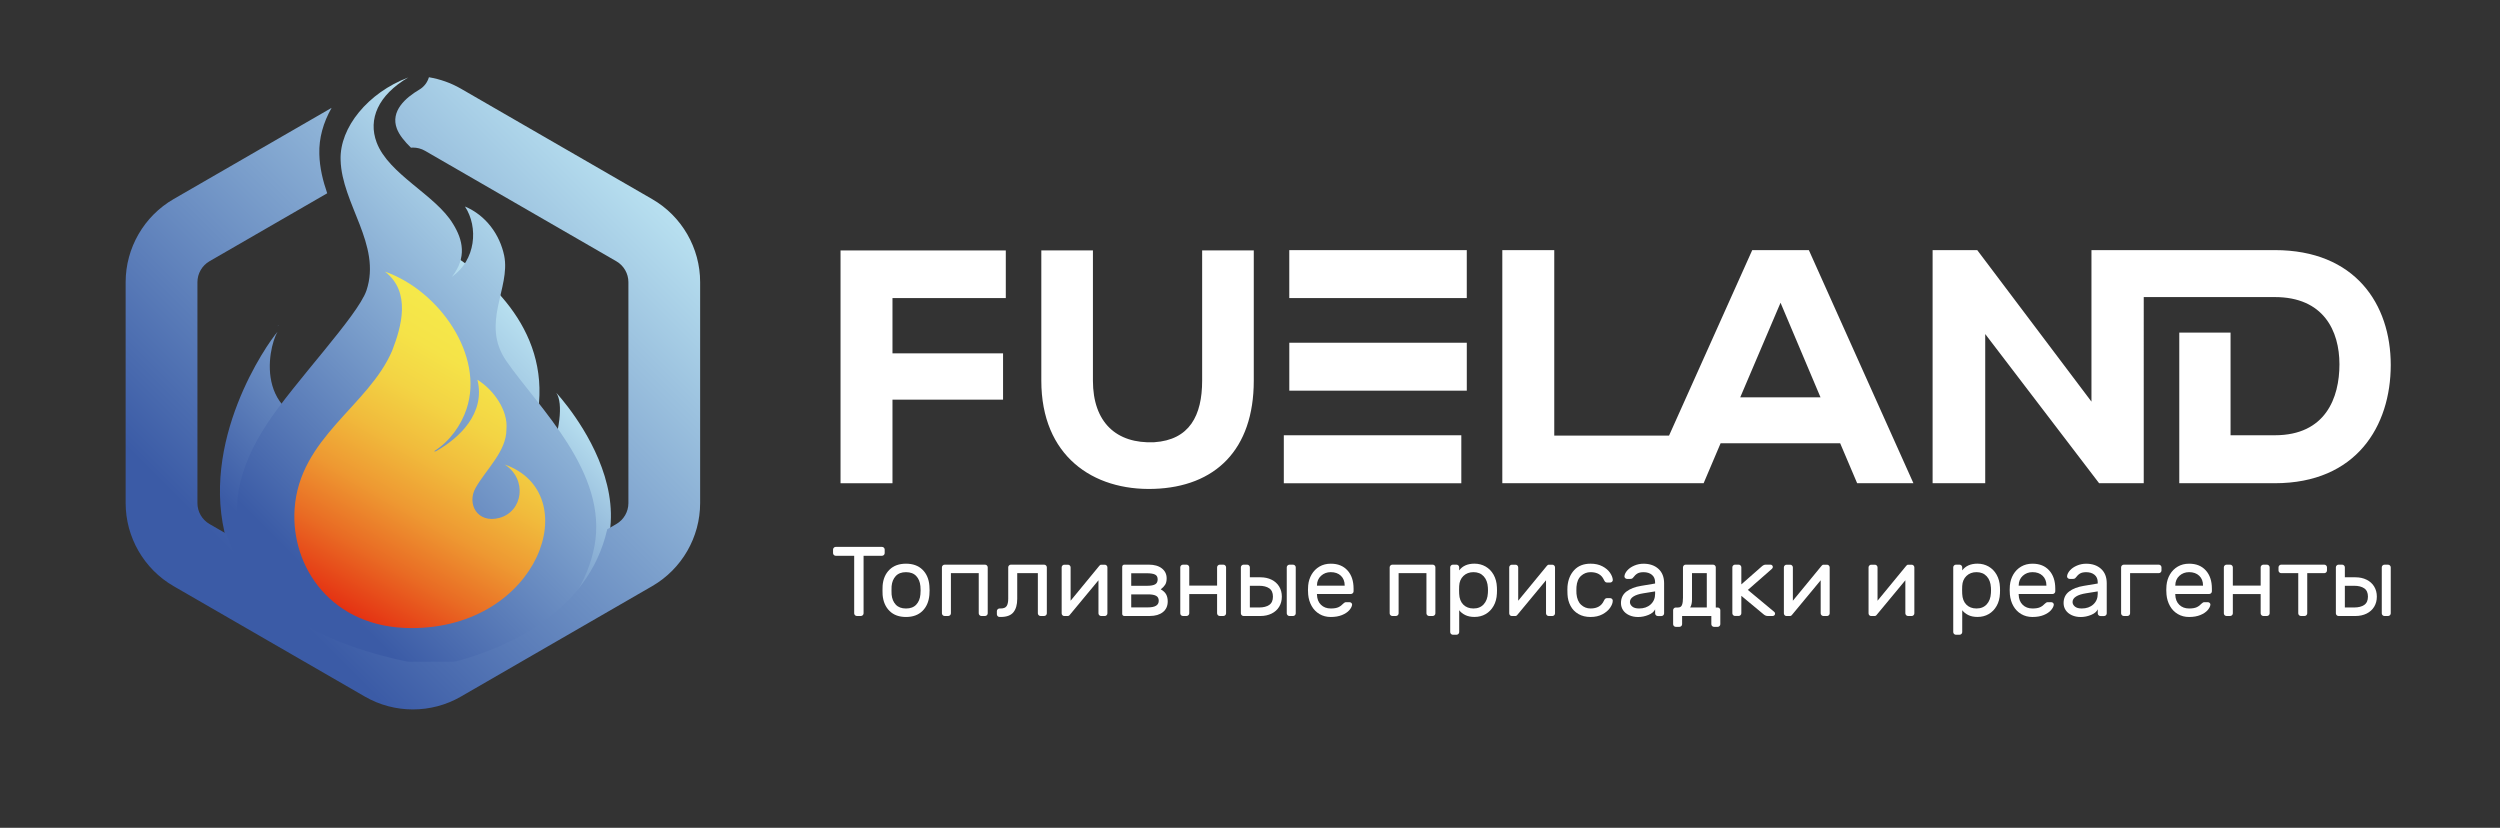 <?xml version="1.0" encoding="UTF-8"?> <!-- Generator: Adobe Illustrator 24.0.2, SVG Export Plug-In . SVG Version: 6.00 Build 0) --> <svg xmlns="http://www.w3.org/2000/svg" xmlns:xlink="http://www.w3.org/1999/xlink" id="Слой_1" x="0px" y="0px" viewBox="0 0 1350 447" style="enable-background:new 0 0 1350 447;" xml:space="preserve"><rect x="0" y="0" width="1350" height="447" fill="#333333" stroke="none"/> <style type="text/css"> .st0{fill:url(#SVGID_1_);} .st1{fill:url(#SVGID_2_);} .st2{fill:url(#SVGID_3_);} .st3{fill:url(#SVGID_4_);} .st4{fill:url(#SVGID_5_);} .st5{fill:url(#SVGID_6_);} .st6{fill:url(#SVGID_7_);} .st7{fill:#FFFFFF;} </style> <g> <g> <g> <linearGradient id="SVGID_1_" gradientUnits="userSpaceOnUse" x1="285.227" y1="273.752" x2="139.267" y2="127.792" gradientTransform="matrix(1 0 0 -1 0 448)"> <stop offset="0" style="stop-color:#B8E0F0"></stop> <stop offset="0.198" style="stop-color:#9CC2DF"></stop> <stop offset="0.891" style="stop-color:#3B5BA6"></stop> </linearGradient> <path class="st0" d="M264.05,278.58c86.58-113.1-60.61-161.86-60.61-161.86c37.86,25.45,51.07,112.04-18.26,113.18 c-49.18,0.81-40.65-41.7-35.36-50.67c-5.54,6.32-42.79,59.49-27.31,113.11c15.48,53.63,109.06,74.88,109.06,74.88 C212.2,320.47,249.22,297.78,264.05,278.58z"></path> <linearGradient id="SVGID_2_" gradientUnits="userSpaceOnUse" x1="330.344" y1="205.926" x2="225.624" y2="101.206" gradientTransform="matrix(1 0 0 -1 0 448)"> <stop offset="0" style="stop-color:#B8E0F0"></stop> <stop offset="0.198" style="stop-color:#9CC2DF"></stop> <stop offset="0.891" style="stop-color:#3B5BA6"></stop> </linearGradient> <path class="st1" d="M300.42,212.15c7.67,11.49-8.08,59.6-31.08,81.51c-42.65,40.72-29.2,61.37-25.87,70.98 c0.53-1,6.06-5.67,45.39-27.4C373.9,290.39,300.42,212.15,300.42,212.15z"></path> <linearGradient id="SVGID_3_" gradientUnits="userSpaceOnUse" x1="246.035" y1="86.21" x2="245.91" y2="86.085" gradientTransform="matrix(1 0 0 -1 0 448)"> <stop offset="0" style="stop-color:#B8E0F0"></stop> <stop offset="0.198" style="stop-color:#9CC2DF"></stop> <stop offset="0.891" style="stop-color:#3B5BA6"></stop> </linearGradient> <path class="st2" d="M246.04,361.97c-0.03-0.09-0.07-0.18-0.1-0.27C245.79,361.98,246.04,361.97,246.04,361.97z"></path> <linearGradient id="SVGID_4_" gradientUnits="userSpaceOnUse" x1="150.558" y1="272.533" x2="149.776" y2="271.752" gradientTransform="matrix(1 0 0 -1 0 448)"> <stop offset="0" style="stop-color:#B8E0F0"></stop> <stop offset="0.198" style="stop-color:#9CC2DF"></stop> <stop offset="0.891" style="stop-color:#3B5BA6"></stop> </linearGradient> <path class="st3" d="M149.81,176.29c0.45-0.52,0.74-0.82,0.74-0.82C150.24,175.65,150.01,175.94,149.81,176.29z"></path> </g> <g> <linearGradient id="SVGID_5_" gradientUnits="userSpaceOnUse" x1="310.533" y1="314.349" x2="131.329" y2="135.145" gradientTransform="matrix(1 0 0 -1 0 448)"> <stop offset="0" style="stop-color:#B8E0F0"></stop> <stop offset="0.198" style="stop-color:#9CC2DF"></stop> <stop offset="0.891" style="stop-color:#3B5BA6"></stop> </linearGradient> <path class="st4" d="M320.96,295.16c7.66-39.88-30.03-74.95-47.51-100.16c-14.1-20.34,2.36-39.33-1.18-56.9 c-2.36-11.39-9.87-21.84-21.2-26.59c7.36,11.16,5.89,28.97-7.07,37.99c8.25-10.44,5.93-20.06,0.63-28.61 c-9.42-15.67-34.79-26.71-41.27-44.04c-4.67-12.48,0.77-25.4,17.08-35.02c-21.6,8.19-37.11,26.94-36.52,44.51 c0.59,23.74,22.21,45.82,13.97,70.51c-4.71,13.77-38.88,49.39-53.88,72.29c-15.25,23.29-21.03,47.06-11.31,68.89 C181.14,403.1,306.79,368.45,320.96,295.16z"></path> </g> <g> <g> <linearGradient id="SVGID_6_" gradientUnits="userSpaceOnUse" x1="272.601" y1="265.196" x2="187.474" y2="117.753" gradientTransform="matrix(1 0 0 -1 0 448)"> <stop offset="0.018" style="stop-color:#F5E84A"></stop> <stop offset="0.139" style="stop-color:#F5E348"></stop> <stop offset="0.286" style="stop-color:#F3D444"></stop> <stop offset="0.448" style="stop-color:#F1BB3C"></stop> <stop offset="0.62" style="stop-color:#EE9932"></stop> <stop offset="0.799" style="stop-color:#E96C24"></stop> <stop offset="0.982" style="stop-color:#E53714"></stop> <stop offset="1" style="stop-color:#E43112"></stop> </linearGradient> <path class="st5" d="M272.49,250.81c12.39,7.89,10.01,25.48-2.92,28.88c-11.76,3.09-17.63-7.58-12.74-16.26 c5.87-10.26,16.64-19.72,16.64-31.55c0.98-10.26-6.85-21.3-15.66-26.82c4.46,18.14-9.78,31.55-22.51,38.66h-0.98 c8.81-5.52,14.77-14.36,17.61-22.88c9.64-28.8-14.68-63.9-44.04-74.16c14.33,11.02,8.81,29.98,3.91,42.6 c-12.72,29.97-50.16,46.95-52.72,85.61c-2.07,31.14,19.84,64.28,63.14,64.28C291.43,339.16,316.51,266.25,272.49,250.81z"></path> </g> </g> </g> <linearGradient id="SVGID_7_" gradientUnits="userSpaceOnUse" x1="341.057" y1="354.087" x2="104.858" y2="117.888" gradientTransform="matrix(1 0 0 -1 0 448)"> <stop offset="0" style="stop-color:#B8E0F0"></stop> <stop offset="0.198" style="stop-color:#9CC2DF"></stop> <stop offset="0.891" style="stop-color:#3B5BA6"></stop> </linearGradient> <path class="st6" d="M352.19,107.53L248.88,47.88c-5.41-3.12-11.27-5.16-17.26-6.17c-0.8,2.73-2.59,5.16-5.21,6.7 c-7.47,4.4-15.63,11.62-12.12,21.01c1.28,3.44,4.11,6.9,7.63,10.34c0.36-0.03,0.71-0.07,1.07-0.07c2.26,0,4.51,0.58,6.52,1.74 l103.31,59.65c4.03,2.32,6.52,6.65,6.52,11.3v119.3c0,4.65-2.5,8.98-6.52,11.3l-4.92,2.84c-10.26,45.27-54.77,63.96-80.74,71.1 c-1,0.27-2.03,0.41-3.07,0.41h-22.68c-0.8,0-1.6-0.08-2.38-0.25c-48.15-10.13-80.46-30.89-93.44-60.03 c-1.31-2.94-2.41-5.88-3.35-8.82l-9.11-5.26c-4.03-2.32-6.52-6.65-6.52-11.3v-119.3c0-4.65,2.5-8.98,6.52-11.3l63.56-36.7 c-2.31-6.71-4.06-13.68-4.25-21.14c-0.28-8.52,2.11-17.08,6.63-24.99L93.75,107.5c-15.98,9.22-25.9,26.41-25.9,44.86v119.3 c0,18.45,9.92,35.64,25.9,44.86l103.31,59.65c7.99,4.61,16.94,6.92,25.9,6.92s17.91-2.31,25.9-6.92l103.31-59.65 c15.98-9.22,25.9-26.41,25.9-44.86v-119.3C378.09,133.95,368.17,116.75,352.19,107.53z"></path> <g> <path class="st7" d="M477.3,295.75c0.28,0.28,0.43,0.62,0.43,1.01v1.92c0,0.39-0.14,0.73-0.43,1.01 c-0.29,0.29-0.62,0.43-1.01,0.43h-9.96v31.07c0,0.39-0.14,0.73-0.43,1.01c-0.28,0.28-0.62,0.43-1.01,0.43h-2.19 c-0.39,0-0.73-0.14-1.01-0.43c-0.29-0.29-0.43-0.62-0.43-1.01v-31.07h-9.97c-0.39,0-0.73-0.14-1.01-0.43 c-0.29-0.28-0.43-0.62-0.43-1.01v-1.92c0-0.39,0.14-0.73,0.43-1.01c0.28-0.29,0.62-0.43,1.01-0.43h24.99 C476.68,295.32,477.02,295.47,477.3,295.75z"></path> <path class="st7" d="M501.98,318.83c0,0.85-0.03,1.67-0.11,2.45c-0.32,3.62-1.57,6.51-3.76,8.66s-5.14,3.23-8.87,3.23 s-6.69-1.08-8.87-3.23c-2.19-2.15-3.44-5.04-3.76-8.66c-0.04-0.39-0.06-1.21-0.06-2.45c0-1.31,0.02-2.16,0.06-2.55 c0.28-3.63,1.53-6.51,3.73-8.66s5.17-3.23,8.9-3.23s6.7,1.08,8.9,3.23c2.2,2.15,3.45,5.04,3.73,8.66 C501.95,317.05,501.98,317.9,501.98,318.83z M494.76,311.05c-1.3-1.38-3.14-2.08-5.52-2.08c-2.38,0-4.22,0.69-5.52,2.08 c-1.3,1.39-2.05,3.22-2.26,5.49c-0.03,0.43-0.05,1.19-0.05,2.29c0,1.07,0.02,1.8,0.05,2.19c0.21,2.28,0.97,4.1,2.26,5.49 c1.3,1.38,3.14,2.08,5.52,2.08c2.38,0,4.22-0.69,5.52-2.08c1.3-1.39,2.05-3.21,2.26-5.49c0.07-0.78,0.11-1.51,0.11-2.19 c0-0.67-0.04-1.44-0.11-2.29C496.81,314.26,496.06,312.43,494.76,311.05z"></path> <path class="st7" d="M532.94,305.35c0.28,0.28,0.43,0.62,0.43,1.01v24.83c0,0.39-0.14,0.73-0.43,1.01s-0.62,0.43-1.01,0.43h-1.97 c-0.39,0-0.73-0.14-1.01-0.43c-0.28-0.29-0.43-0.62-0.43-1.01V309.5h-15.03v21.69c0,0.39-0.14,0.73-0.43,1.01 s-0.62,0.43-1.01,0.43h-1.97c-0.39,0-0.73-0.14-1.01-0.43c-0.29-0.29-0.43-0.62-0.43-1.01v-24.83c0-0.39,0.14-0.73,0.43-1.01 c0.28-0.29,0.62-0.43,1.01-0.43h21.85C532.32,304.92,532.66,305.06,532.94,305.35z"></path> <path class="st7" d="M563.85,304.92c0.39,0,0.73,0.14,1.01,0.43c0.28,0.28,0.43,0.62,0.43,1.01v24.83c0,0.39-0.14,0.73-0.43,1.01 s-0.62,0.43-1.01,0.43h-1.97c-0.39,0-0.73-0.14-1.01-0.43c-0.29-0.29-0.43-0.62-0.43-1.01V309.5H549.3v13.91 c0,3.13-0.69,5.53-2.06,7.22s-3.65,2.53-6.85,2.53h-0.64c-0.39,0-0.73-0.14-1.01-0.43c-0.28-0.29-0.43-0.62-0.43-1.01v-1.7 c0-0.39,0.14-0.73,0.43-1.01s0.62-0.43,1.01-0.43h0.64c1.57,0,2.63-0.43,3.2-1.31s0.85-2.18,0.85-3.92v-17 c0-0.39,0.14-0.73,0.43-1.01c0.28-0.29,0.62-0.43,1.01-0.43h17.97V304.92z"></path> <path class="st7" d="M593.59,332.21c-0.28-0.29-0.42-0.62-0.42-1.01v-17.85l-15.51,18.71c-0.28,0.39-0.67,0.59-1.17,0.59h-1.81 c-0.39,0-0.72-0.14-0.98-0.43c-0.27-0.29-0.4-0.62-0.4-1.01v-24.83c0-0.39,0.14-0.73,0.42-1.01c0.28-0.29,0.62-0.43,1.01-0.43 h1.97c0.39,0,0.73,0.14,1.01,0.43c0.28,0.28,0.42,0.62,0.42,1.01v18.01l15.51-18.87c0.18-0.21,0.34-0.36,0.5-0.45 c0.16-0.09,0.38-0.13,0.67-0.13h1.76c0.39,0,0.73,0.14,1.01,0.43c0.28,0.28,0.42,0.62,0.42,1.01v24.83c0,0.39-0.14,0.73-0.42,1.01 c-0.29,0.28-0.62,0.43-1.01,0.43h-1.97C594.22,332.63,593.88,332.49,593.59,332.21z"></path> <path class="st7" d="M606.01,305.98c0-0.28,0.1-0.53,0.32-0.75s0.46-0.32,0.75-0.32h13.22c3.02,0,5.39,0.68,7.11,2.03 s2.58,3.14,2.58,5.38c0,1.46-0.28,2.62-0.85,3.49c-0.57,0.87-1.35,1.68-2.35,2.42c1.38,0.79,2.36,1.7,2.93,2.75 s0.85,2.3,0.85,3.76c0,2.49-0.87,4.42-2.61,5.81c-1.74,1.38-4.1,2.08-7.09,2.08h-13.81c-0.28,0-0.53-0.11-0.75-0.32 s-0.32-0.46-0.32-0.75v-25.58H606.01z M610.86,316.32h8.74c1.85,0,3.23-0.26,4.16-0.77c0.92-0.52,1.38-1.41,1.38-2.69 s-0.48-2.15-1.44-2.61s-2.42-0.69-4.37-0.69h-8.47V316.32z M610.86,327.99h9c3.91,0,5.86-1.19,5.86-3.57 c0-1.28-0.48-2.18-1.44-2.69c-0.96-0.52-2.38-0.77-4.26-0.77h-9.16V327.99z"></path> <path class="st7" d="M661.65,305.35c0.28,0.28,0.43,0.62,0.43,1.01v24.83c0,0.39-0.14,0.73-0.43,1.01s-0.62,0.43-1.01,0.43h-1.97 c-0.39,0-0.73-0.14-1.01-0.43c-0.28-0.29-0.43-0.62-0.43-1.01V320.8H642.2v10.39c0,0.39-0.14,0.73-0.43,1.01s-0.62,0.43-1.01,0.43 h-1.97c-0.39,0-0.73-0.13-1.01-0.4c-0.29-0.27-0.43-0.61-0.43-1.04v-24.83c0-0.39,0.14-0.73,0.43-1.01 c0.28-0.29,0.62-0.43,1.01-0.43h1.97c0.39,0,0.73,0.14,1.01,0.43c0.28,0.28,0.43,0.62,0.43,1.01v9.86h15.03v-9.86 c0-0.39,0.14-0.73,0.43-1.01c0.29-0.29,0.62-0.43,1.01-0.43h1.97C661.03,304.92,661.36,305.06,661.65,305.35z"></path> <path class="st7" d="M670.07,306.36c0-0.39,0.14-0.73,0.43-1.01c0.28-0.29,0.62-0.43,1.01-0.43h1.97c0.39,0,0.73,0.14,1.01,0.43 c0.28,0.28,0.43,0.62,0.43,1.01v5.38h5.76c2.24,0,4.24,0.44,5.99,1.31c1.76,0.87,3.12,2.1,4.08,3.68s1.44,3.4,1.44,5.46 s-0.48,3.88-1.44,5.46s-2.32,2.81-4.08,3.68s-3.76,1.31-5.99,1.31h-9.17c-0.39,0-0.73-0.14-1.01-0.43 c-0.29-0.29-0.43-0.62-0.43-1.01V306.36z M674.92,316.32v11.72h5.01c2.31,0,4.13-0.46,5.46-1.38c1.34-0.92,2-2.42,2-4.48 s-0.66-3.56-2-4.48c-1.33-0.92-3.15-1.38-5.46-1.38L674.92,316.32L674.92,316.32z M699.27,332.21c-0.28,0.28-0.62,0.43-1.01,0.43 h-1.97c-0.39,0-0.73-0.14-1.01-0.43c-0.29-0.29-0.43-0.62-0.43-1.01v-24.83c0-0.39,0.14-0.73,0.43-1.01 c0.28-0.29,0.62-0.43,1.01-0.43h1.97c0.39,0,0.73,0.14,1.01,0.43c0.29,0.28,0.43,0.62,0.43,1.01v24.83 C699.7,331.58,699.56,331.92,699.27,332.21z"></path> <path class="st7" d="M727.63,308.01c2.2,2.42,3.3,5.7,3.3,9.86v1.44c0,0.39-0.14,0.73-0.43,1.01c-0.29,0.29-0.62,0.43-1.01,0.43 h-18.33v0.32c0.07,2.34,0.79,4.18,2.16,5.51c1.37,1.34,3.14,2,5.3,2c1.77,0,3.15-0.23,4.13-0.69s1.86-1.12,2.64-1.97 c0.29-0.29,0.54-0.48,0.77-0.59c0.23-0.11,0.54-0.16,0.93-0.16h1.6c0.43,0,0.78,0.14,1.07,0.43c0.28,0.29,0.41,0.62,0.37,1.01 c-0.14,0.96-0.67,1.95-1.57,2.96c-0.91,1.01-2.2,1.87-3.89,2.56s-3.7,1.04-6.05,1.04c-2.28,0-4.3-0.52-6.08-1.57 c-1.78-1.05-3.19-2.49-4.24-4.34s-1.68-3.93-1.89-6.24c-0.07-1.07-0.11-1.88-0.11-2.45s0.03-1.39,0.11-2.45 c0.21-2.2,0.84-4.19,1.89-5.97c1.05-1.77,2.45-3.18,4.21-4.21s3.79-1.55,6.1-1.55C722.42,304.38,725.42,305.59,727.63,308.01z M726.13,316.27v-0.16c0-2.17-0.69-3.9-2.05-5.2s-3.19-1.95-5.46-1.95c-2.06,0-3.81,0.66-5.25,1.97s-2.18,3.04-2.21,5.17v0.16 h14.97V316.27z"></path> <path class="st7" d="M774.69,305.35c0.28,0.28,0.42,0.62,0.42,1.01v24.83c0,0.39-0.14,0.73-0.42,1.01 c-0.29,0.28-0.62,0.43-1.01,0.43h-1.97c-0.39,0-0.73-0.14-1.01-0.43c-0.28-0.29-0.42-0.62-0.42-1.01V309.5h-15.03v21.69 c0,0.39-0.14,0.73-0.42,1.01c-0.29,0.28-0.62,0.43-1.01,0.43h-1.97c-0.39,0-0.73-0.14-1.01-0.43c-0.29-0.29-0.42-0.62-0.42-1.01 v-24.83c0-0.39,0.14-0.73,0.42-1.01c0.28-0.29,0.62-0.43,1.01-0.43h21.85C774.07,304.92,774.4,305.06,774.69,305.35z"></path> <path class="st7" d="M787.96,341.32c0,0.39-0.14,0.73-0.43,1.01c-0.29,0.29-0.62,0.43-1.01,0.43h-1.97 c-0.39,0-0.73-0.14-1.01-0.43c-0.29-0.28-0.43-0.62-0.43-1.01v-34.96c0-0.39,0.14-0.73,0.43-1.01c0.28-0.29,0.62-0.43,1.01-0.43 h1.97c0.39,0,0.73,0.14,1.01,0.43c0.28,0.28,0.43,0.62,0.43,1.01v1.65c1.81-2.42,4.56-3.63,8.26-3.63c2.2,0,4.2,0.52,6,1.55 c1.79,1.03,3.23,2.5,4.32,4.42c1.08,1.92,1.68,4.15,1.79,6.71c0.03,0.36,0.05,0.92,0.05,1.7c0,0.82-0.02,1.41-0.05,1.76 c-0.11,2.55-0.7,4.79-1.79,6.69c-1.08,1.9-2.51,3.37-4.29,4.4c-1.78,1.03-3.78,1.54-6.02,1.54c-1.99,0-3.67-0.35-5.04-1.04 s-2.44-1.55-3.22-2.58v11.79H787.96z M790.19,326.5c1.38,1.38,3.21,2.08,5.49,2.08c2.31,0,4.15-0.75,5.51-2.24 c1.37-1.49,2.13-3.52,2.27-6.08c0.03-0.36,0.05-0.85,0.05-1.49c0-0.64-0.02-1.14-0.05-1.49c-0.14-2.56-0.9-4.58-2.27-6.08 c-1.37-1.49-3.21-2.24-5.51-2.24c-2.2,0-4.02,0.69-5.44,2.05c-1.42,1.37-2.19,3.19-2.29,5.46l-0.05,2.08l0.05,2.13 C788.06,323.18,788.81,325.11,790.19,326.5z"></path> <path class="st7" d="M835.28,332.21c-0.28-0.29-0.43-0.62-0.43-1.01v-17.85l-15.51,18.71c-0.28,0.39-0.67,0.59-1.17,0.59h-1.81 c-0.39,0-0.72-0.14-0.98-0.43c-0.27-0.29-0.4-0.62-0.4-1.01v-24.83c0-0.39,0.14-0.73,0.43-1.01c0.28-0.29,0.62-0.43,1.01-0.43 h1.97c0.39,0,0.73,0.14,1.01,0.43c0.28,0.28,0.43,0.62,0.43,1.01v18.01l15.51-18.87c0.18-0.21,0.34-0.36,0.5-0.45 c0.16-0.09,0.38-0.13,0.67-0.13h1.76c0.39,0,0.73,0.14,1.01,0.43c0.28,0.28,0.43,0.62,0.43,1.01v24.83c0,0.39-0.14,0.73-0.43,1.01 s-0.62,0.43-1.01,0.43h-1.97C835.9,332.63,835.56,332.49,835.28,332.21z"></path> <path class="st7" d="M866.09,324.43c0.25-0.53,0.5-0.91,0.75-1.12c0.25-0.22,0.59-0.32,1.01-0.32h1.6c0.39,0,0.73,0.13,1.01,0.4 c0.28,0.26,0.43,0.58,0.43,0.93c0,1.21-0.48,2.51-1.44,3.89c-0.96,1.39-2.35,2.56-4.15,3.52c-1.81,0.96-3.95,1.44-6.4,1.44 c-2.52,0-4.71-0.53-6.55-1.6c-1.85-1.07-3.27-2.53-4.26-4.4c-1-1.86-1.55-3.95-1.65-6.26c-0.04-0.43-0.06-1.24-0.06-2.45 c0-0.85,0.02-1.45,0.06-1.81c0.32-3.63,1.54-6.58,3.68-8.85c2.13-2.27,5.06-3.41,8.79-3.41c2.45,0,4.58,0.47,6.37,1.41 c1.8,0.94,3.17,2.09,4.11,3.47c0.94,1.37,1.44,2.65,1.52,3.86c0.03,0.39-0.1,0.73-0.4,1.01c-0.3,0.29-0.65,0.43-1.04,0.43h-1.6 c-0.43,0-0.76-0.1-1.01-0.32s-0.5-0.59-0.75-1.12c-1.24-2.77-3.64-4.16-7.2-4.16c-1.96,0-3.66,0.66-5.12,1.97s-2.29,3.3-2.5,5.97 c-0.03,0.39-0.05,1.03-0.05,1.92c0,0.82,0.02,1.42,0.05,1.81c0.25,2.67,1.09,4.65,2.53,5.97s3.13,1.97,5.09,1.97 C862.44,328.58,864.84,327.2,866.09,324.43z"></path> <path class="st7" d="M893.75,315.1v-0.69c0-1.74-0.58-3.08-1.73-4.02s-2.65-1.41-4.5-1.41c-1.42,0-2.53,0.24-3.33,0.72 s-1.56,1.2-2.26,2.16c-0.21,0.28-0.45,0.48-0.69,0.59c-0.25,0.1-0.59,0.16-1.01,0.16h-1.6c-0.39,0-0.74-0.14-1.04-0.43 c-0.3-0.28-0.43-0.62-0.4-1.01c0.11-1.07,0.63-2.12,1.57-3.17c0.94-1.05,2.19-1.91,3.76-2.58c1.56-0.68,3.23-1.01,5.01-1.01 c3.3,0,5.98,0.92,8.02,2.77s3.07,4.44,3.07,7.78v16.26c0,0.39-0.14,0.73-0.43,1.01c-0.28,0.28-0.62,0.43-1.01,0.43h-1.97 c-0.39,0-0.73-0.14-1.01-0.43c-0.29-0.29-0.43-0.62-0.43-1.01v-2.19c-0.57,1.28-1.78,2.29-3.63,3.04s-3.7,1.12-5.54,1.12 c-1.81,0-3.43-0.33-4.85-0.98c-1.42-0.66-2.52-1.56-3.28-2.69c-0.76-1.14-1.15-2.42-1.15-3.84c0-2.66,0.99-4.75,2.98-6.26 s4.64-2.53,7.94-3.06L893.75,315.1z M893.75,319.36l-6.29,1.01c-2.31,0.36-4.11,0.93-5.38,1.73c-1.28,0.8-1.92,1.8-1.92,3.01 c0,0.89,0.41,1.69,1.23,2.4s2.06,1.07,3.73,1.07c2.56,0,4.64-0.73,6.24-2.19s2.4-3.36,2.4-5.7v-1.33H893.75z"></path> <path class="st7" d="M909.23,305.35c0.26-0.29,0.59-0.43,0.98-0.43h14.87c0.39,0,0.72,0.14,1.01,0.43 c0.29,0.28,0.43,0.62,0.43,1.01v21.69h1.01c0.39,0,0.73,0.14,1.01,0.43c0.29,0.28,0.43,0.62,0.43,1.01v7.57 c0,0.39-0.14,0.73-0.43,1.01c-0.28,0.29-0.62,0.43-1.01,0.43h-1.97c-0.39,0-0.73-0.14-1.01-0.43c-0.29-0.28-0.43-0.62-0.43-1.01 v-4.42h-15.78v4.42c0,0.39-0.14,0.73-0.43,1.01c-0.29,0.29-0.62,0.43-1.01,0.43h-1.97c-0.39,0-0.73-0.14-1.01-0.43 c-0.28-0.28-0.43-0.62-0.43-1.01v-7.57c0-0.39,0.14-0.73,0.43-1.01c0.29-0.29,0.62-0.43,1.01-0.43h1.22 c1.07,0,1.78-0.46,2.13-1.38c0.36-0.92,0.53-2.22,0.53-3.89v-16.42C908.83,305.97,908.96,305.63,909.23,305.35z M913.68,309.5 v14.12c0,1.96-0.34,3.43-1.01,4.42h9V309.5H913.68z"></path> <path class="st7" d="M951.41,305.82c0.67-0.6,1.37-0.91,2.08-0.91h2.56c0.36,0,0.65,0.13,0.91,0.37c0.25,0.25,0.37,0.55,0.37,0.91 c0,0.39-0.2,0.75-0.59,1.07l-12.9,11.3l14.17,11.78c0.36,0.28,0.53,0.62,0.53,1.01c0,0.36-0.12,0.66-0.37,0.91 s-0.55,0.37-0.91,0.37h-2.77c-0.75,0-1.47-0.3-2.18-0.91l-11.99-9.97v9.43c0,0.39-0.14,0.73-0.43,1.01s-0.62,0.43-1.01,0.43h-1.97 c-0.39,0-0.73-0.14-1.01-0.43c-0.29-0.29-0.43-0.62-0.43-1.01v-24.83c0-0.39,0.14-0.73,0.43-1.01c0.28-0.29,0.62-0.43,1.01-0.43 h1.97c0.39,0,0.73,0.14,1.01,0.43c0.28,0.28,0.43,0.62,0.43,1.01v9.22L951.41,305.82z"></path> <path class="st7" d="M983.6,332.21c-0.28-0.29-0.43-0.62-0.43-1.01v-17.85l-15.51,18.71c-0.28,0.39-0.67,0.59-1.17,0.59h-1.81 c-0.39,0-0.72-0.14-0.98-0.43c-0.27-0.29-0.4-0.62-0.4-1.01v-24.83c0-0.39,0.14-0.73,0.43-1.01c0.28-0.29,0.62-0.43,1.01-0.43 h1.97c0.39,0,0.73,0.14,1.01,0.43c0.28,0.28,0.43,0.62,0.43,1.01v18.01l15.51-18.87c0.18-0.21,0.34-0.36,0.5-0.45 c0.16-0.09,0.38-0.13,0.67-0.13h1.76c0.39,0,0.73,0.14,1.01,0.43c0.28,0.28,0.43,0.62,0.43,1.01v24.83c0,0.39-0.14,0.73-0.43,1.01 s-0.62,0.43-1.01,0.43h-1.97C984.22,332.63,983.89,332.49,983.6,332.21z"></path> <path class="st7" d="M1029.32,332.21c-0.28-0.29-0.43-0.62-0.43-1.01v-17.85l-15.51,18.71c-0.28,0.39-0.67,0.59-1.17,0.59h-1.81 c-0.39,0-0.72-0.14-0.98-0.43c-0.27-0.29-0.4-0.62-0.4-1.01v-24.83c0-0.39,0.14-0.73,0.43-1.01c0.28-0.29,0.62-0.43,1.01-0.43 h1.97c0.39,0,0.73,0.14,1.01,0.43c0.28,0.28,0.43,0.62,0.43,1.01v18.01l15.51-18.87c0.18-0.21,0.34-0.36,0.5-0.45 c0.16-0.09,0.38-0.13,0.67-0.13h1.76c0.39,0,0.73,0.14,1.01,0.43c0.28,0.28,0.43,0.62,0.43,1.01v24.83c0,0.39-0.14,0.73-0.43,1.01 s-0.62,0.43-1.01,0.43h-1.97C1029.95,332.63,1029.61,332.49,1029.32,332.21z"></path> <path class="st7" d="M1059.6,341.32c0,0.39-0.14,0.73-0.43,1.01c-0.29,0.29-0.62,0.43-1.01,0.43h-1.97 c-0.39,0-0.73-0.14-1.01-0.43c-0.29-0.28-0.43-0.62-0.43-1.01v-34.96c0-0.39,0.14-0.73,0.43-1.01c0.28-0.29,0.62-0.43,1.01-0.43 h1.97c0.39,0,0.73,0.14,1.01,0.43c0.28,0.28,0.43,0.62,0.43,1.01v1.65c1.81-2.42,4.56-3.63,8.26-3.63c2.2,0,4.2,0.52,6,1.55 c1.79,1.03,3.23,2.5,4.32,4.42c1.08,1.92,1.68,4.15,1.79,6.71c0.03,0.36,0.05,0.92,0.05,1.7c0,0.82-0.02,1.41-0.05,1.76 c-0.11,2.55-0.7,4.79-1.79,6.69c-1.08,1.9-2.51,3.37-4.29,4.4s-3.78,1.54-6.02,1.54c-1.99,0-3.67-0.35-5.04-1.04 s-2.44-1.55-3.22-2.58L1059.6,341.32L1059.6,341.32z M1061.83,326.5c1.38,1.38,3.21,2.08,5.49,2.08c2.31,0,4.15-0.75,5.51-2.24 c1.37-1.49,2.13-3.52,2.27-6.08c0.03-0.36,0.05-0.85,0.05-1.49c0-0.64-0.02-1.14-0.05-1.49c-0.14-2.56-0.9-4.58-2.27-6.08 c-1.37-1.49-3.21-2.24-5.51-2.24c-2.2,0-4.02,0.69-5.44,2.05c-1.42,1.37-2.19,3.19-2.29,5.46l-0.05,2.08l0.05,2.13 C1059.7,323.18,1060.45,325.11,1061.83,326.5z"></path> <path class="st7" d="M1106.55,308.01c2.2,2.42,3.3,5.7,3.3,9.86v1.44c0,0.39-0.14,0.73-0.43,1.01c-0.29,0.29-0.62,0.43-1.01,0.43 h-18.33v0.32c0.07,2.34,0.79,4.18,2.16,5.51c1.37,1.34,3.14,2,5.3,2c1.77,0,3.15-0.23,4.13-0.69s1.86-1.12,2.64-1.97 c0.29-0.29,0.54-0.48,0.77-0.59s0.54-0.16,0.93-0.16h1.6c0.43,0,0.78,0.14,1.07,0.43c0.28,0.29,0.41,0.62,0.37,1.01 c-0.14,0.96-0.67,1.95-1.57,2.96c-0.91,1.01-2.2,1.87-3.89,2.56c-1.69,0.69-3.7,1.04-6.05,1.04c-2.28,0-4.3-0.52-6.08-1.57 c-1.78-1.05-3.19-2.49-4.24-4.34s-1.68-3.93-1.89-6.24c-0.07-1.07-0.11-1.88-0.11-2.45s0.03-1.39,0.11-2.45 c0.21-2.2,0.84-4.19,1.89-5.97c1.05-1.77,2.45-3.18,4.21-4.21s3.79-1.55,6.1-1.55C1101.35,304.38,1104.35,305.59,1106.55,308.01z M1105.06,316.27v-0.16c0-2.17-0.69-3.9-2.05-5.2s-3.19-1.95-5.46-1.95c-2.06,0-3.81,0.66-5.25,1.97s-2.18,3.04-2.21,5.17v0.16 h14.97V316.27z"></path> <path class="st7" d="M1132.77,315.1v-0.69c0-1.74-0.58-3.08-1.73-4.02s-2.65-1.41-4.5-1.41c-1.42,0-2.53,0.24-3.33,0.72 c-0.8,0.48-1.56,1.2-2.26,2.16c-0.21,0.28-0.45,0.48-0.69,0.59c-0.25,0.1-0.59,0.16-1.01,0.16h-1.6c-0.39,0-0.74-0.14-1.04-0.43 c-0.3-0.28-0.43-0.62-0.4-1.01c0.11-1.07,0.63-2.12,1.57-3.17c0.94-1.05,2.19-1.91,3.76-2.58c1.56-0.68,3.23-1.01,5.01-1.01 c3.3,0,5.98,0.92,8.02,2.77c2.04,1.85,3.07,4.44,3.07,7.78v16.26c0,0.39-0.14,0.73-0.43,1.01c-0.28,0.28-0.62,0.43-1.01,0.43 h-1.97c-0.39,0-0.73-0.14-1.01-0.43c-0.29-0.29-0.43-0.62-0.43-1.01v-2.19c-0.57,1.28-1.78,2.29-3.63,3.04s-3.7,1.12-5.54,1.12 c-1.81,0-3.43-0.33-4.85-0.98c-1.42-0.66-2.52-1.56-3.28-2.69s-1.15-2.42-1.15-3.84c0-2.66,0.99-4.75,2.98-6.26 s4.64-2.53,7.94-3.06L1132.77,315.1z M1132.77,319.36l-6.29,1.01c-2.31,0.36-4.11,0.93-5.38,1.73c-1.28,0.8-1.92,1.8-1.92,3.01 c0,0.89,0.41,1.69,1.23,2.4s2.06,1.07,3.73,1.07c2.56,0,4.64-0.73,6.24-2.19s2.4-3.36,2.4-5.7L1132.77,319.36L1132.77,319.36z"></path> <path class="st7" d="M1166.77,305.35c0.29,0.28,0.43,0.62,0.43,1.01v1.7c0,0.39-0.14,0.73-0.43,1.01s-0.62,0.43-1.01,0.43h-15.51 v21.69c0,0.39-0.14,0.73-0.43,1.01s-0.62,0.43-1.01,0.43h-1.97c-0.39,0-0.73-0.14-1.01-0.43c-0.29-0.29-0.43-0.62-0.43-1.01 v-24.83c0-0.39,0.14-0.73,0.43-1.01c0.28-0.29,0.62-0.43,1.01-0.43h18.92C1166.15,304.92,1166.48,305.06,1166.77,305.35z"></path> <path class="st7" d="M1191.12,308.01c2.2,2.42,3.3,5.7,3.3,9.86v1.44c0,0.39-0.14,0.73-0.43,1.01c-0.29,0.29-0.62,0.43-1.01,0.43 h-18.33v0.32c0.07,2.34,0.79,4.18,2.16,5.51c1.37,1.34,3.14,2,5.3,2c1.77,0,3.15-0.23,4.13-0.69s1.86-1.12,2.64-1.97 c0.29-0.29,0.54-0.48,0.77-0.59s0.54-0.16,0.93-0.16h1.6c0.43,0,0.78,0.14,1.07,0.43c0.28,0.29,0.41,0.62,0.37,1.01 c-0.14,0.96-0.67,1.95-1.57,2.96c-0.91,1.01-2.2,1.87-3.89,2.56c-1.69,0.69-3.7,1.04-6.05,1.04c-2.28,0-4.3-0.52-6.08-1.57 c-1.78-1.05-3.19-2.49-4.24-4.34s-1.68-3.93-1.89-6.24c-0.07-1.07-0.11-1.88-0.11-2.45s0.03-1.39,0.11-2.45 c0.21-2.2,0.84-4.19,1.89-5.97c1.05-1.77,2.45-3.18,4.21-4.21s3.79-1.55,6.1-1.55C1185.92,304.38,1188.92,305.59,1191.12,308.01z M1189.63,316.27v-0.16c0-2.17-0.69-3.9-2.05-5.2c-1.37-1.3-3.19-1.95-5.46-1.95c-2.06,0-3.81,0.66-5.25,1.97 s-2.18,3.04-2.21,5.17v0.16h14.97V316.27z"></path> <path class="st7" d="M1225.18,305.35c0.28,0.28,0.43,0.62,0.43,1.01v24.83c0,0.39-0.14,0.73-0.43,1.01s-0.62,0.43-1.01,0.43h-1.97 c-0.39,0-0.73-0.14-1.01-0.43c-0.28-0.29-0.43-0.62-0.43-1.01V320.8h-15.03v10.39c0,0.39-0.14,0.73-0.43,1.01 s-0.62,0.43-1.01,0.43h-1.97c-0.39,0-0.73-0.13-1.01-0.4c-0.29-0.27-0.43-0.61-0.43-1.04v-24.83c0-0.39,0.14-0.73,0.43-1.01 c0.28-0.29,0.62-0.43,1.01-0.43h1.97c0.39,0,0.73,0.14,1.01,0.43c0.28,0.28,0.43,0.62,0.43,1.01v9.86h15.03v-9.86 c0-0.39,0.14-0.73,0.43-1.01c0.29-0.29,0.62-0.43,1.01-0.43h1.97C1224.56,304.92,1224.9,305.06,1225.18,305.35z"></path> <path class="st7" d="M1256.14,305.35c0.29,0.28,0.43,0.62,0.43,1.01v1.7c0,0.39-0.14,0.73-0.43,1.01 c-0.28,0.28-0.62,0.43-1.01,0.43h-9.22v21.69c0,0.39-0.14,0.73-0.43,1.01s-0.62,0.43-1.01,0.43h-1.97c-0.39,0-0.73-0.14-1.01-0.43 c-0.28-0.29-0.43-0.62-0.43-1.01V309.5h-9.22c-0.39,0-0.73-0.14-1.01-0.43c-0.29-0.29-0.43-0.62-0.43-1.01v-1.7 c0-0.39,0.14-0.73,0.43-1.01c0.28-0.29,0.62-0.43,1.01-0.43h23.29C1255.52,304.92,1255.86,305.06,1256.14,305.35z"></path> <path class="st7" d="M1261.37,306.36c0-0.39,0.14-0.73,0.43-1.01c0.28-0.29,0.62-0.43,1.01-0.43h1.97c0.39,0,0.73,0.14,1.01,0.43 c0.28,0.28,0.43,0.62,0.43,1.01v5.38h5.76c2.24,0,4.24,0.44,5.99,1.31c1.76,0.87,3.12,2.1,4.08,3.68s1.44,3.4,1.44,5.46 s-0.48,3.88-1.44,5.46s-2.32,2.81-4.08,3.68s-3.76,1.31-5.99,1.31h-9.17c-0.39,0-0.73-0.14-1.01-0.43 c-0.29-0.29-0.43-0.62-0.43-1.01V306.36z M1266.22,316.32v11.72h5.01c2.31,0,4.13-0.46,5.46-1.38c1.34-0.92,2-2.42,2-4.48 s-0.66-3.56-2-4.48c-1.33-0.92-3.15-1.38-5.46-1.38L1266.22,316.32L1266.22,316.32z M1290.57,332.21 c-0.28,0.28-0.62,0.43-1.01,0.43h-1.97c-0.39,0-0.73-0.14-1.01-0.43c-0.29-0.29-0.42-0.62-0.42-1.01v-24.83 c0-0.39,0.14-0.73,0.42-1.01c0.28-0.29,0.62-0.43,1.01-0.43h1.97c0.39,0,0.73,0.14,1.01,0.43c0.29,0.28,0.43,0.62,0.43,1.01v24.83 C1291,331.58,1290.86,331.92,1290.57,332.21z"></path> </g> <g> <path class="st7" d="M677.04,135.23v70.31c0,37.41-20.86,57.37-53.95,58.45c-32.91,1.08-60.78-17.8-60.78-58.45v-70.31h27.87 v70.31c0,22.48,12.59,34.17,33.09,33.27c19.06-1.26,25.89-14.38,25.89-33.27v-70.31H677.04z"></path> <polygon class="st7" points="543.13,160.96 543.13,135.24 453.89,135.24 453.89,260.95 481.94,260.95 481.94,215.81 541.65,215.81 541.65,190.81 481.94,190.81 481.94,160.96 "></polygon> <path class="st7" d="M976.78,135.06h-30.57l-44.93,100.17H839.3V135.06h-28.05v125.88h108.71l9.17-21.58h64.56l9.17,21.58h30.39 L976.78,135.06z M939.73,214.55l21.76-51.07l21.58,51.07L939.73,214.55L939.73,214.55z"></path> <path class="st7" d="M693.26,235.05c0,8.63,0,17.28,0,25.9h95.85v-25.9L693.26,235.05L693.26,235.05z"></path> <path class="st7" d="M696.22,185.06c0,8.63,0,17.28,0,25.9h95.85v-25.9H696.22z"></path> <path class="st7" d="M696.21,135.06c0,8.63,0,17.28,0,25.9h95.85v-25.9H696.21z"></path> <path class="st7" d="M1228.42,135.06h-99.03v81.82l-61.68-81.82h-24.1v125.88h28.41v-80.56l61.5,80.56h24.1V160.42h70.8 c26.25,0,34.88,18.16,34.88,36.32s-7.55,38.3-34.88,38.3h-23.92V179.6h-27.69v81.34c15.83,0,35.79,0,51.61,0 c44.06,0,62.58-30.93,62.58-63.84S1271.76,135.06,1228.42,135.06z"></path> </g> </g> </svg> 